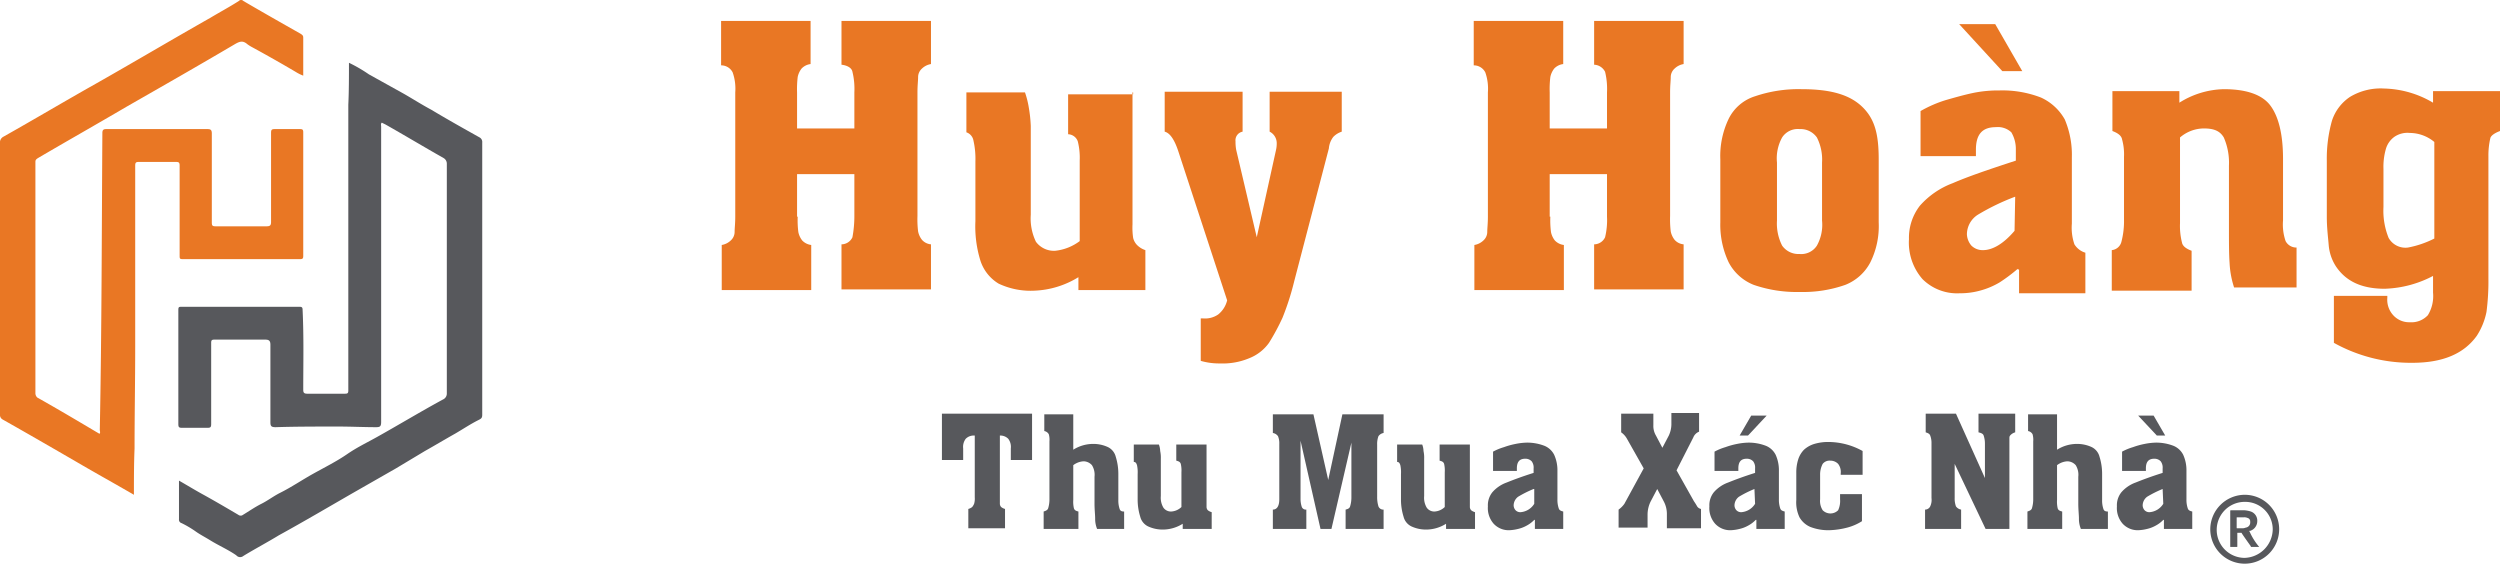 <svg id="Layer_1" data-name="Layer 1" xmlns="http://www.w3.org/2000/svg" viewBox="0 0 388.3 87.55"><defs><style>.cls-1{fill:#e97724;}.cls-2{fill:#57585c;}</style></defs><title>logo61</title><path class="cls-1" d="M48,83c-3.1-1.8-6-3.4-8.9-5.1-3.8-2.2-7.6-4.4-11.5-6.6a.81.81,0,0,1-.4-.8V28.4a1,1,0,0,1,.5-1c4.8-2.7,9.5-5.5,14.3-8.2,6-3.4,11.9-6.9,17.9-10.3,1.5-.9,3-1.7,4.4-2.6a.48.48,0,0,1,.7,0c2.9,1.7,5.9,3.4,8.9,5.1.3.2.4.3.4.6v5.9a6.72,6.72,0,0,1-1.2-.6c-2.2-1.3-4.5-2.6-6.7-3.8a5.58,5.58,0,0,1-.8-.5c-.7-.6-1.2-.4-1.9,0-5.6,3.3-11.2,6.5-16.8,9.7-4.6,2.7-9.2,5.3-13.8,8-.3.2-.4.3-.4.6V67.2a.91.91,0,0,0,.3.7c3.2,1.8,6.4,3.7,9.6,5.6h.1c.1-.2,0-.4,0-.6.3-15.3.3-30.7.4-46.1,0-.5.2-.6.6-.6H59.4c.5,0,.7.1.7.7V40.7c0,.5.1.6.6.6h7.9c.6,0,.7-.2.7-.7V26.8c0-.5.1-.6.6-.6h3.9c.4,0,.5.1.5.5V45.9c0,.4-.1.5-.5.5H55.6c-.5,0-.5-.1-.5-.6V31.9c0-.5-.1-.6-.6-.6H48.8c-.5,0-.6.1-.6.6V60c0,5.3-.1,10.5-.1,15.8C48,78.2,48,80.6,48,83Z" transform="translate(-27.2 -6.15)"/><path class="cls-2" d="M81.4,15.9a22.94,22.94,0,0,1,3.1,1.8l5.4,3c1.4.8,2.8,1.7,4.3,2.5,2.5,1.5,5,2.9,7.5,4.3a.81.81,0,0,1,.4.8V70.6c0,.5-.2.6-.6.8-1.2.6-2.4,1.4-3.6,2.1-1.6.9-3.1,1.8-4.7,2.7l-4.5,2.7-6.3,3.6c-4,2.3-7.9,4.6-11.9,6.8-1.8,1.1-3.7,2.1-5.5,3.2a.78.78,0,0,1-1.1-.1c-1.3-.9-2.7-1.5-4-2.3-.8-.5-1.6-.9-2.3-1.4a15.92,15.92,0,0,0-2.2-1.3.55.55,0,0,1-.4-.6v-6c1.4.8,2.7,1.6,4,2.3,1.8,1,3.5,2,5.2,3a.61.61,0,0,0,.6.1c1-.6,2-1.3,3-1.8s1.9-1.2,2.9-1.7c1.8-.9,3.4-2,5.2-3s3.6-1.9,5.2-3,3.1-1.8,4.7-2.7c3.4-1.9,6.7-3.9,10.2-5.8a1,1,0,0,0,.6-.9V31.6a1,1,0,0,0-.5-.9c-3-1.7-6-3.5-9-5.2l-.6-.3c-.2.2-.1.4-.1.6V71.7c0,.7-.2.8-.8.8-1.9,0-3.9-.1-5.9-.1-3.3,0-6.5,0-9.7.1-.7,0-.8-.2-.8-.8v-12c0-.6-.2-.8-.8-.8H60.5c-.4,0-.5.1-.5.5V72c0,.5-.1.6-.6.6H55.5c-.5,0-.6-.1-.6-.6V54.3c0-.5.1-.5.6-.5H73.7c.4,0,.5.1.5.5.2,4.2.1,8.3.1,12.4,0,.4.1.6.6.6h5.9c.4,0,.5-.1.5-.5V22.4C81.4,20.4,81.4,18.1,81.4,15.9Z" transform="translate(-27.2 -6.15)"/><path class="cls-1" d="M151.1,39.8a14.23,14.23,0,0,0,.1,2.4,3.1,3.1,0,0,0,.6,1.3,2.31,2.31,0,0,0,1.4.7v7H139.3v-7a2.65,2.65,0,0,0,1.4-.7,1.78,1.78,0,0,0,.6-1.3c0-.6.1-1.3.1-2.4V20.5a7.64,7.64,0,0,0-.4-3.1,2,2,0,0,0-1.8-1.1V9.4h13.9v6.7a2.31,2.31,0,0,0-1.4.7,3.15,3.15,0,0,0-.6,1.3,15.57,15.57,0,0,0-.1,2.4v5.6h8.9V20.5a11.22,11.22,0,0,0-.3-3.2c-.1-.6-.8-1-1.7-1.1V9.4h13.9v6.7a2.65,2.65,0,0,0-1.4.7,1.78,1.78,0,0,0-.6,1.3c0,.6-.1,1.3-.1,2.4V39.7a15.57,15.57,0,0,0,.1,2.4,3.1,3.1,0,0,0,.6,1.3,2.1,2.1,0,0,0,1.4.7v7H157.9v-7a1.88,1.88,0,0,0,1.7-1.1,18,18,0,0,0,.3-3.2V33.2H151v6.6Z" transform="translate(-27.2 -6.15)"/><path class="cls-1" d="M203.1,20.5V41a11,11,0,0,0,.1,2.1,2.38,2.38,0,0,0,.6,1.1,3.22,3.22,0,0,0,1.3.8v6.2H194.7v-2a14,14,0,0,1-6.9,2.1,11.61,11.61,0,0,1-5.5-1.1,6.5,6.5,0,0,1-2.8-3.5,17.94,17.94,0,0,1-.8-6.2V31.2a12.75,12.75,0,0,0-.3-3.2,1.65,1.65,0,0,0-1.1-1.3V20.5h9.1a14,14,0,0,1,.6,2.4,21.86,21.86,0,0,1,.3,2.8V39.5a8.35,8.35,0,0,0,.8,4.2,3.48,3.48,0,0,0,3,1.4,7.7,7.7,0,0,0,3.8-1.5V31.1a10.53,10.53,0,0,0-.3-3,1.66,1.66,0,0,0-1.5-1.1V20.8h10.1v-.3Z" transform="translate(-27.2 -6.15)"/><path class="cls-1" d="M228.2,49.9a41.22,41.22,0,0,1-1.8,5.6,34.4,34.4,0,0,1-2.1,3.9,6.85,6.85,0,0,1-3.1,2.4,10.64,10.64,0,0,1-4.5.8,10.32,10.32,0,0,1-3-.4V55.6h.3a3.59,3.59,0,0,0,2.4-.6,4,4,0,0,0,1.4-2.2l-7.6-23.2q-.9-2.7-2.1-3V20.4h12.1v6.2a1.36,1.36,0,0,0-1.1,1.5,7.17,7.17,0,0,0,.1,1.3L222.4,43l3-13.6a4.48,4.48,0,0,0,.1-1.1,2,2,0,0,0-1.1-1.7V20.4h11.2v6.2a3.22,3.22,0,0,0-1.3.8,3.38,3.38,0,0,0-.7,1.8Z" transform="translate(-27.2 -6.15)"/><path class="cls-1" d="M268,39.8a14.23,14.23,0,0,0,.1,2.4,3.1,3.1,0,0,0,.6,1.3,2.31,2.31,0,0,0,1.4.7v7H256.2v-7a2.65,2.65,0,0,0,1.4-.7,1.78,1.78,0,0,0,.6-1.3c0-.6.1-1.3.1-2.4V20.5a7.64,7.64,0,0,0-.4-3.1,2,2,0,0,0-1.8-1.1V9.4H270v6.7a2.31,2.31,0,0,0-1.4.7,3.15,3.15,0,0,0-.6,1.3,15.57,15.57,0,0,0-.1,2.4v5.6h8.9V20.5a11.22,11.22,0,0,0-.3-3.2,2,2,0,0,0-1.7-1.1V9.4h13.9v6.7a2.65,2.65,0,0,0-1.4.7,1.78,1.78,0,0,0-.6,1.3c0,.6-.1,1.3-.1,2.4V39.7a15.57,15.57,0,0,0,.1,2.4,3.1,3.1,0,0,0,.6,1.3,2.1,2.1,0,0,0,1.4.7v7H274.8v-7a1.88,1.88,0,0,0,1.7-1.1,11.22,11.22,0,0,0,.3-3.2V33.2h-8.9v6.6Z" transform="translate(-27.2 -6.15)"/><path class="cls-1" d="M319,30.9v9.8a12.67,12.67,0,0,1-1.3,6.2,7.48,7.48,0,0,1-3.9,3.5,19.76,19.76,0,0,1-7,1.1,20.56,20.56,0,0,1-7.2-1.1,7.48,7.48,0,0,1-3.9-3.5,13.6,13.6,0,0,1-1.3-6.2V30.9a13.36,13.36,0,0,1,1.3-6.3,6.84,6.84,0,0,1,4.1-3.5A21,21,0,0,1,307,20c4.4,0,7.4.8,9.4,2.7S319,27,319,30.9Zm-8.8.5a7.58,7.58,0,0,0-.8-3.9,3.1,3.1,0,0,0-2.7-1.3,2.89,2.89,0,0,0-2.7,1.3,6.68,6.68,0,0,0-.8,3.9v9a7.58,7.58,0,0,0,.8,3.9,3.1,3.1,0,0,0,2.7,1.3,2.89,2.89,0,0,0,2.7-1.3,6.68,6.68,0,0,0,.8-3.9Z" transform="translate(-27.2 -6.15)"/><path class="cls-1" d="M340.6,47.9a25.53,25.53,0,0,1-2.8,2.1,12,12,0,0,1-3.1,1.3,11.48,11.48,0,0,1-3.1.4,7.61,7.61,0,0,1-5.8-2.2,8.62,8.62,0,0,1-2.1-6.2,8.12,8.12,0,0,1,1.7-5.2,12.73,12.73,0,0,1,5.1-3.5c2.3-1,5.5-2.1,9.8-3.5V29.4a5.1,5.1,0,0,0-.7-2.7,3.05,3.05,0,0,0-2.4-.8c-2.1,0-3.1,1.1-3.1,3.5v1h-8.6v-7a19.21,19.21,0,0,1,3.9-1.7c1.4-.4,2.8-.8,4.2-1.1a19,19,0,0,1,4.1-.4,16.55,16.55,0,0,1,6.5,1.1,8.07,8.07,0,0,1,3.7,3.4,14.11,14.11,0,0,1,1.1,5.9V40.9a7.9,7.9,0,0,0,.4,3.2,3,3,0,0,0,1.7,1.3v6.3H340.8V48h-.2Zm-9.1-38h5.6l4.2,7.3h-3.1Zm8.7,26.8a35.2,35.2,0,0,0-5.8,2.8,3.64,3.64,0,0,0-1.7,3,2.87,2.87,0,0,0,.7,1.8,2.48,2.48,0,0,0,1.8.7c1.5,0,3.2-1,4.9-3l.1-5.3Z" transform="translate(-27.2 -6.15)"/><path class="cls-1" d="M365.8,40.8a10.53,10.53,0,0,0,.3,3c.1.6.7,1,1.5,1.3v6.2H355.2V45a1.71,1.71,0,0,0,1.5-1.3,12.75,12.75,0,0,0,.4-3.5V30.5a8.66,8.66,0,0,0-.3-2.7c-.1-.6-.7-1-1.5-1.3V20.3h10.4v1.8a13.45,13.45,0,0,1,6.9-2.1c3.4,0,5.9.8,7.2,2.5s2,4.5,2,8.3v9.6a7.9,7.9,0,0,0,.4,3.2,1.89,1.89,0,0,0,1.7,1v6.2h-9.7a14.28,14.28,0,0,1-.7-3.8c-.1-1.4-.1-3.2-.1-5.5V31.9a9.85,9.85,0,0,0-.8-4.4c-.6-1-1.5-1.4-3.1-1.4a5.73,5.73,0,0,0-3.7,1.4V40.8Z" transform="translate(-27.2 -6.15)"/><path class="cls-1" d="M405.3,48.9a17.2,17.2,0,0,1-7.7,2.1c-3.5,0-6-1.1-7.6-3.5a7.2,7.2,0,0,1-1.1-3.2c-.1-1.3-.3-2.7-.3-4.5V31.1a21.72,21.72,0,0,1,.8-6.2,7.08,7.08,0,0,1,2.8-3.7,9.25,9.25,0,0,1,5.3-1.3,15.56,15.56,0,0,1,7.6,2.2V20.3h10.4v6.2c-.8.3-1.4.7-1.5,1.1a12,12,0,0,0-.3,2.8v19a36.37,36.37,0,0,1-.3,5.2,10.7,10.7,0,0,1-1.5,3.7c-2,2.8-5.3,4.2-10,4.2a24.6,24.6,0,0,1-12.2-3.1V52.1H398v.3a3.56,3.56,0,0,0,1,2.8,3.32,3.32,0,0,0,2.5,1,3.47,3.47,0,0,0,2.8-1.1,5.68,5.68,0,0,0,.8-3.5V48.9Zm0-5.7v-15a6,6,0,0,0-3.8-1.4,3.59,3.59,0,0,0-2.4.6,3.52,3.52,0,0,0-1.3,1.8,10,10,0,0,0-.4,3.2v5.9a11.24,11.24,0,0,0,.8,4.8,3,3,0,0,0,3,1.5A15.27,15.27,0,0,0,405.3,43.2Z" transform="translate(-27.2 -6.15)"/><path class="cls-2" d="M178.5,73.8a1.73,1.73,0,0,0-1.3.5,2.08,2.08,0,0,0-.4,1.5v1.8h-3.3V70.4h14v7.2h-3.3V75.8a2.08,2.08,0,0,0-.4-1.5,1.73,1.73,0,0,0-1.3-.5V84.4a.76.76,0,0,0,.2.5,1.63,1.63,0,0,0,.6.3v3h-5.7v-3a1.63,1.63,0,0,0,.6-.3,2.19,2.19,0,0,0,.3-.5,2.79,2.79,0,0,0,.1-1V73.8Z" transform="translate(-27.2 -6.15)"/><path class="cls-2" d="M189.3,88.3V85.6c.3-.1.6-.2.7-.5a4.87,4.87,0,0,0,.2-1.5V74.7a3.11,3.11,0,0,0-.1-1.1,1,1,0,0,0-.7-.5V70.5h4.5V76a5.79,5.79,0,0,1,3-.9,5.36,5.36,0,0,1,2.4.5,2.29,2.29,0,0,1,1.2,1.5,8.88,8.88,0,0,1,.4,2.6v4.1a4.14,4.14,0,0,0,.2,1.4c.1.3.3.4.7.4v2.7h-4.2a4.15,4.15,0,0,1-.3-1.6c0-.6-.1-1.4-.1-2.3V80.2a2.82,2.82,0,0,0-.4-1.8,1.78,1.78,0,0,0-1.3-.6,2.9,2.9,0,0,0-1.6.6v5.4a4.51,4.51,0,0,0,.1,1.3c.1.3.3.4.7.5v2.7Z" transform="translate(-27.2 -6.15)"/><path class="cls-2" d="M214.6,75.2v9.7a.76.76,0,0,0,.2.5,1.63,1.63,0,0,0,.6.3v2.6h-4.5v-.8a5.79,5.79,0,0,1-3,.9,5.36,5.36,0,0,1-2.4-.5,2.29,2.29,0,0,1-1.2-1.5,8.88,8.88,0,0,1-.4-2.6v-4a5.31,5.31,0,0,0-.1-1.4c-.1-.3-.2-.5-.5-.5V75.2h3.9a3,3,0,0,1,.2,1,4.87,4.87,0,0,1,.1,1.2v5.8a3,3,0,0,0,.4,1.8,1.43,1.43,0,0,0,1.2.6,2.47,2.47,0,0,0,1.6-.7V79.5a4.51,4.51,0,0,0-.1-1.3c-.1-.3-.3-.4-.7-.5V75.2Z" transform="translate(-27.2 -6.15)"/><path class="cls-2" d="M229.2,74.6v9a3.92,3.92,0,0,0,.2,1.3.67.67,0,0,0,.7.4v3h-5.2v-3c.6,0,1-.5,1-1.6V75.1a2.87,2.87,0,0,0-.2-1.2,1.23,1.23,0,0,0-.8-.5V70.5h6.3l2.3,10.2,2.2-10.2h6.4v2.9a1.23,1.23,0,0,0-.8.5,3.47,3.47,0,0,0-.2,1.3v8.1a4.87,4.87,0,0,0,.2,1.5.79.79,0,0,0,.8.5v3h-5.9v-3c.4-.1.6-.2.7-.5a4.87,4.87,0,0,0,.2-1.5V74.9L234,88.3h-1.7Z" transform="translate(-27.2 -6.15)"/><path class="cls-2" d="M255.5,75.2v9.7a.76.76,0,0,0,.2.5,1.63,1.63,0,0,0,.6.3v2.6h-4.5v-.8a5.79,5.79,0,0,1-3,.9,5.36,5.36,0,0,1-2.4-.5,2.29,2.29,0,0,1-1.2-1.5,8.88,8.88,0,0,1-.4-2.6v-4a5.31,5.31,0,0,0-.1-1.4c-.1-.3-.2-.5-.5-.5V75.2h3.9a3,3,0,0,1,.2,1,4.87,4.87,0,0,1,.1,1.2v5.8a3,3,0,0,0,.4,1.8,1.43,1.43,0,0,0,1.2.6,2.47,2.47,0,0,0,1.6-.7V79.5a4.51,4.51,0,0,0-.1-1.3c-.1-.3-.3-.4-.7-.5V75.2Z" transform="translate(-27.2 -6.15)"/><path class="cls-2" d="M265.5,86.9a4.7,4.7,0,0,1-1.2.9,5,5,0,0,1-1.3.5,6.88,6.88,0,0,1-1.3.2,3.17,3.17,0,0,1-2.5-1,3.67,3.67,0,0,1-.9-2.7,3.23,3.23,0,0,1,.7-2.2,5.34,5.34,0,0,1,2.2-1.5c1-.4,2.3-.9,4.2-1.5v-.7a1.61,1.61,0,0,0-.3-1.1,1.33,1.33,0,0,0-1-.4c-.9,0-1.3.5-1.3,1.5v.4h-3.7v-3a8.65,8.65,0,0,1,1.7-.7,12.09,12.09,0,0,1,1.8-.5,9.85,9.85,0,0,1,1.7-.2,7.39,7.39,0,0,1,2.8.5,2.94,2.94,0,0,1,1.5,1.4,5.83,5.83,0,0,1,.5,2.5v4.4a4.14,4.14,0,0,0,.2,1.4c.1.3.3.4.7.5v2.7h-4.4V86.9Zm-.1-4.8a17.2,17.2,0,0,0-2.4,1.2,1.71,1.71,0,0,0-.7,1.3,1.14,1.14,0,0,0,.3.8,1,1,0,0,0,.8.3,2.75,2.75,0,0,0,2.1-1.3V82.1Z" transform="translate(-27.2 -6.15)"/><path class="cls-2" d="M278.6,88.3v-3a3.82,3.82,0,0,0,.9-.9l3-5.5-2.6-4.6a3,3,0,0,0-.9-1V70.4h5v1.8a2.93,2.93,0,0,0,.4,1.6l1,1.9,1-1.9a4.26,4.26,0,0,0,.4-1.7V70.3h4.3v2.9a1.59,1.59,0,0,0-.9.9l-2.6,5.1,2.7,4.8a9.22,9.22,0,0,1,.5.8.92.92,0,0,0,.6.4v3h-5.3V85.9a4.14,4.14,0,0,0-.5-1.9l-1-1.9-1,1.9a4.65,4.65,0,0,0-.5,2.1v2h-4.5Z" transform="translate(-27.2 -6.15)"/><path class="cls-2" d="M299.9,86.9a4.7,4.7,0,0,1-1.2.9,5,5,0,0,1-1.3.5,6.88,6.88,0,0,1-1.3.2,3.17,3.17,0,0,1-2.5-1,3.67,3.67,0,0,1-.9-2.7,3.23,3.23,0,0,1,.7-2.2,5.34,5.34,0,0,1,2.2-1.5c1-.4,2.3-.9,4.2-1.5v-.7a1.61,1.61,0,0,0-.3-1.1,1.33,1.33,0,0,0-1-.4c-.9,0-1.3.5-1.3,1.5v.4h-3.7v-3a8.65,8.65,0,0,1,1.7-.7,12.09,12.09,0,0,1,1.8-.5,9.85,9.85,0,0,1,1.7-.2,7.39,7.39,0,0,1,2.8.5,2.94,2.94,0,0,1,1.5,1.4,5.83,5.83,0,0,1,.5,2.5v4.4a4.14,4.14,0,0,0,.2,1.4c.1.3.3.4.7.5v2.7H300V86.9Zm-.2-4.8a17.2,17.2,0,0,0-2.4,1.2,1.71,1.71,0,0,0-.7,1.3,1.14,1.14,0,0,0,.3.8,1,1,0,0,0,.8.3,2.75,2.75,0,0,0,2.1-1.3l-.1-2.3Zm-.5-11.4h2.4l-2.9,3.1h-1.3Z" transform="translate(-27.2 -6.15)"/><path class="cls-2" d="M313.1,80.1v-.4a2.08,2.08,0,0,0-.4-1.5,1.66,1.66,0,0,0-1.2-.5,1.36,1.36,0,0,0-1.2.5,3.53,3.53,0,0,0-.4,1.7v3.8a2.67,2.67,0,0,0,.4,1.7,1.69,1.69,0,0,0,2.4,0,3.42,3.42,0,0,0,.3-1.7v-.8h3.4v4.2a8,8,0,0,1-2.3,1,12.59,12.59,0,0,1-2.7.4,7.75,7.75,0,0,1-3-.5,3.53,3.53,0,0,1-1.7-1.5,5.44,5.44,0,0,1-.5-2.7V79.6a6.65,6.65,0,0,1,.3-2.1,3.77,3.77,0,0,1,.9-1.5,4.17,4.17,0,0,1,1.6-.9,7.55,7.55,0,0,1,2.3-.3,11,11,0,0,1,5.2,1.4v3.7h-3.4v.2Z" transform="translate(-27.2 -6.15)"/><path class="cls-2" d="M326.2,88.3v-3a.89.89,0,0,0,.8-.5,2.36,2.36,0,0,0,.2-1.3V74.9a3.09,3.09,0,0,0-.2-1.1c-.1-.3-.4-.4-.7-.5V70.4H331l4.5,10V75.1a3.92,3.92,0,0,0-.2-1.3c-.1-.3-.4-.4-.8-.5V70.4h5.7v2.9a1.61,1.61,0,0,0-.7.4c-.2.2-.2.3-.2.6v14h-3.7l-4.8-10.1v5.3a3.47,3.47,0,0,0,.2,1.3,1.23,1.23,0,0,0,.8.5v3Z" transform="translate(-27.2 -6.15)"/><path class="cls-2" d="M342.1,88.3V85.6c.3-.1.6-.2.7-.5a4.87,4.87,0,0,0,.2-1.5V74.7a3.11,3.11,0,0,0-.1-1.1,1,1,0,0,0-.7-.5V70.5h4.5V76a5.79,5.79,0,0,1,3-.9,5.36,5.36,0,0,1,2.4.5,2.29,2.29,0,0,1,1.2,1.5,8.88,8.88,0,0,1,.4,2.6v4.1a4.14,4.14,0,0,0,.2,1.4c.1.3.3.4.7.4v2.7h-4.2a4.15,4.15,0,0,1-.3-1.6c0-.6-.1-1.4-.1-2.3V80.2a2.82,2.82,0,0,0-.4-1.8,1.78,1.78,0,0,0-1.3-.6,2.9,2.9,0,0,0-1.6.6v5.4a4.51,4.51,0,0,0,.1,1.3c.1.3.3.4.7.5v2.7Z" transform="translate(-27.2 -6.15)"/><path class="cls-2" d="M363.2,86.9a4.7,4.7,0,0,1-1.2.9,5,5,0,0,1-1.3.5,6.88,6.88,0,0,1-1.3.2,3.17,3.17,0,0,1-2.5-1,3.67,3.67,0,0,1-.9-2.7,3.23,3.23,0,0,1,.7-2.2,5.34,5.34,0,0,1,2.2-1.5c1-.4,2.3-.9,4.2-1.5v-.7a1.61,1.61,0,0,0-.3-1.1,1.33,1.33,0,0,0-1-.4c-.9,0-1.3.5-1.3,1.5v.4h-3.7v-3a8.65,8.65,0,0,1,1.7-.7,12.09,12.09,0,0,1,1.8-.5,9.85,9.85,0,0,1,1.7-.2,7.39,7.39,0,0,1,2.8.5,2.94,2.94,0,0,1,1.5,1.4,5.83,5.83,0,0,1,.5,2.5v4.4a4.14,4.14,0,0,0,.2,1.4c.1.3.3.4.7.5v2.7h-4.4V86.9Zm-3.9-16.2h2.4l1.8,3.1h-1.3Zm3.8,11.4a17.2,17.2,0,0,0-2.4,1.2,1.71,1.71,0,0,0-.7,1.3,1.14,1.14,0,0,0,.3.8,1,1,0,0,0,.8.3,2.75,2.75,0,0,0,2.1-1.3l-.1-2.3Z" transform="translate(-27.2 -6.15)"/><path class="cls-2" d="M375.8,83a5.35,5.35,0,1,1-5.3,5.3A5.38,5.38,0,0,1,375.8,83Zm4.4,5.4a4.27,4.27,0,0,0-4.3-4.3,4.35,4.35,0,1,0-.1,8.7A4.51,4.51,0,0,0,380.2,88.4Z" transform="translate(-27.2 -6.15)"/><path class="cls-2" d="M378.1,91.1h-1.2c-.1,0-.1,0-.1-.1-.5-.7-1-1.4-1.4-2a.1.1,0,0,0-.1-.1h-.5c-.1,0-.1,0-.1.1v2c0,.1,0,.1-.1.1h-.9c-.1,0-.1,0-.1-.1V85.5a.1.1,0,0,1,.1-.1h2a4.25,4.25,0,0,1,1.1.2,1.5,1.5,0,0,1,1,1.5,1.59,1.59,0,0,1-1.1,1.5h-.1c-.1,0-.1,0,0,.1a9.74,9.74,0,0,0,1.5,2.4Zm-3.5-3.8v.8c0,.1,0,.1.1.1h.7a1.27,1.27,0,0,0,.6-.1.8.8,0,0,0,.7-.9.55.55,0,0,0-.4-.6,1.27,1.27,0,0,0-.6-.1h-1c-.1,0-.1,0-.1.1Z" transform="translate(-27.2 -6.15)"/></svg>
